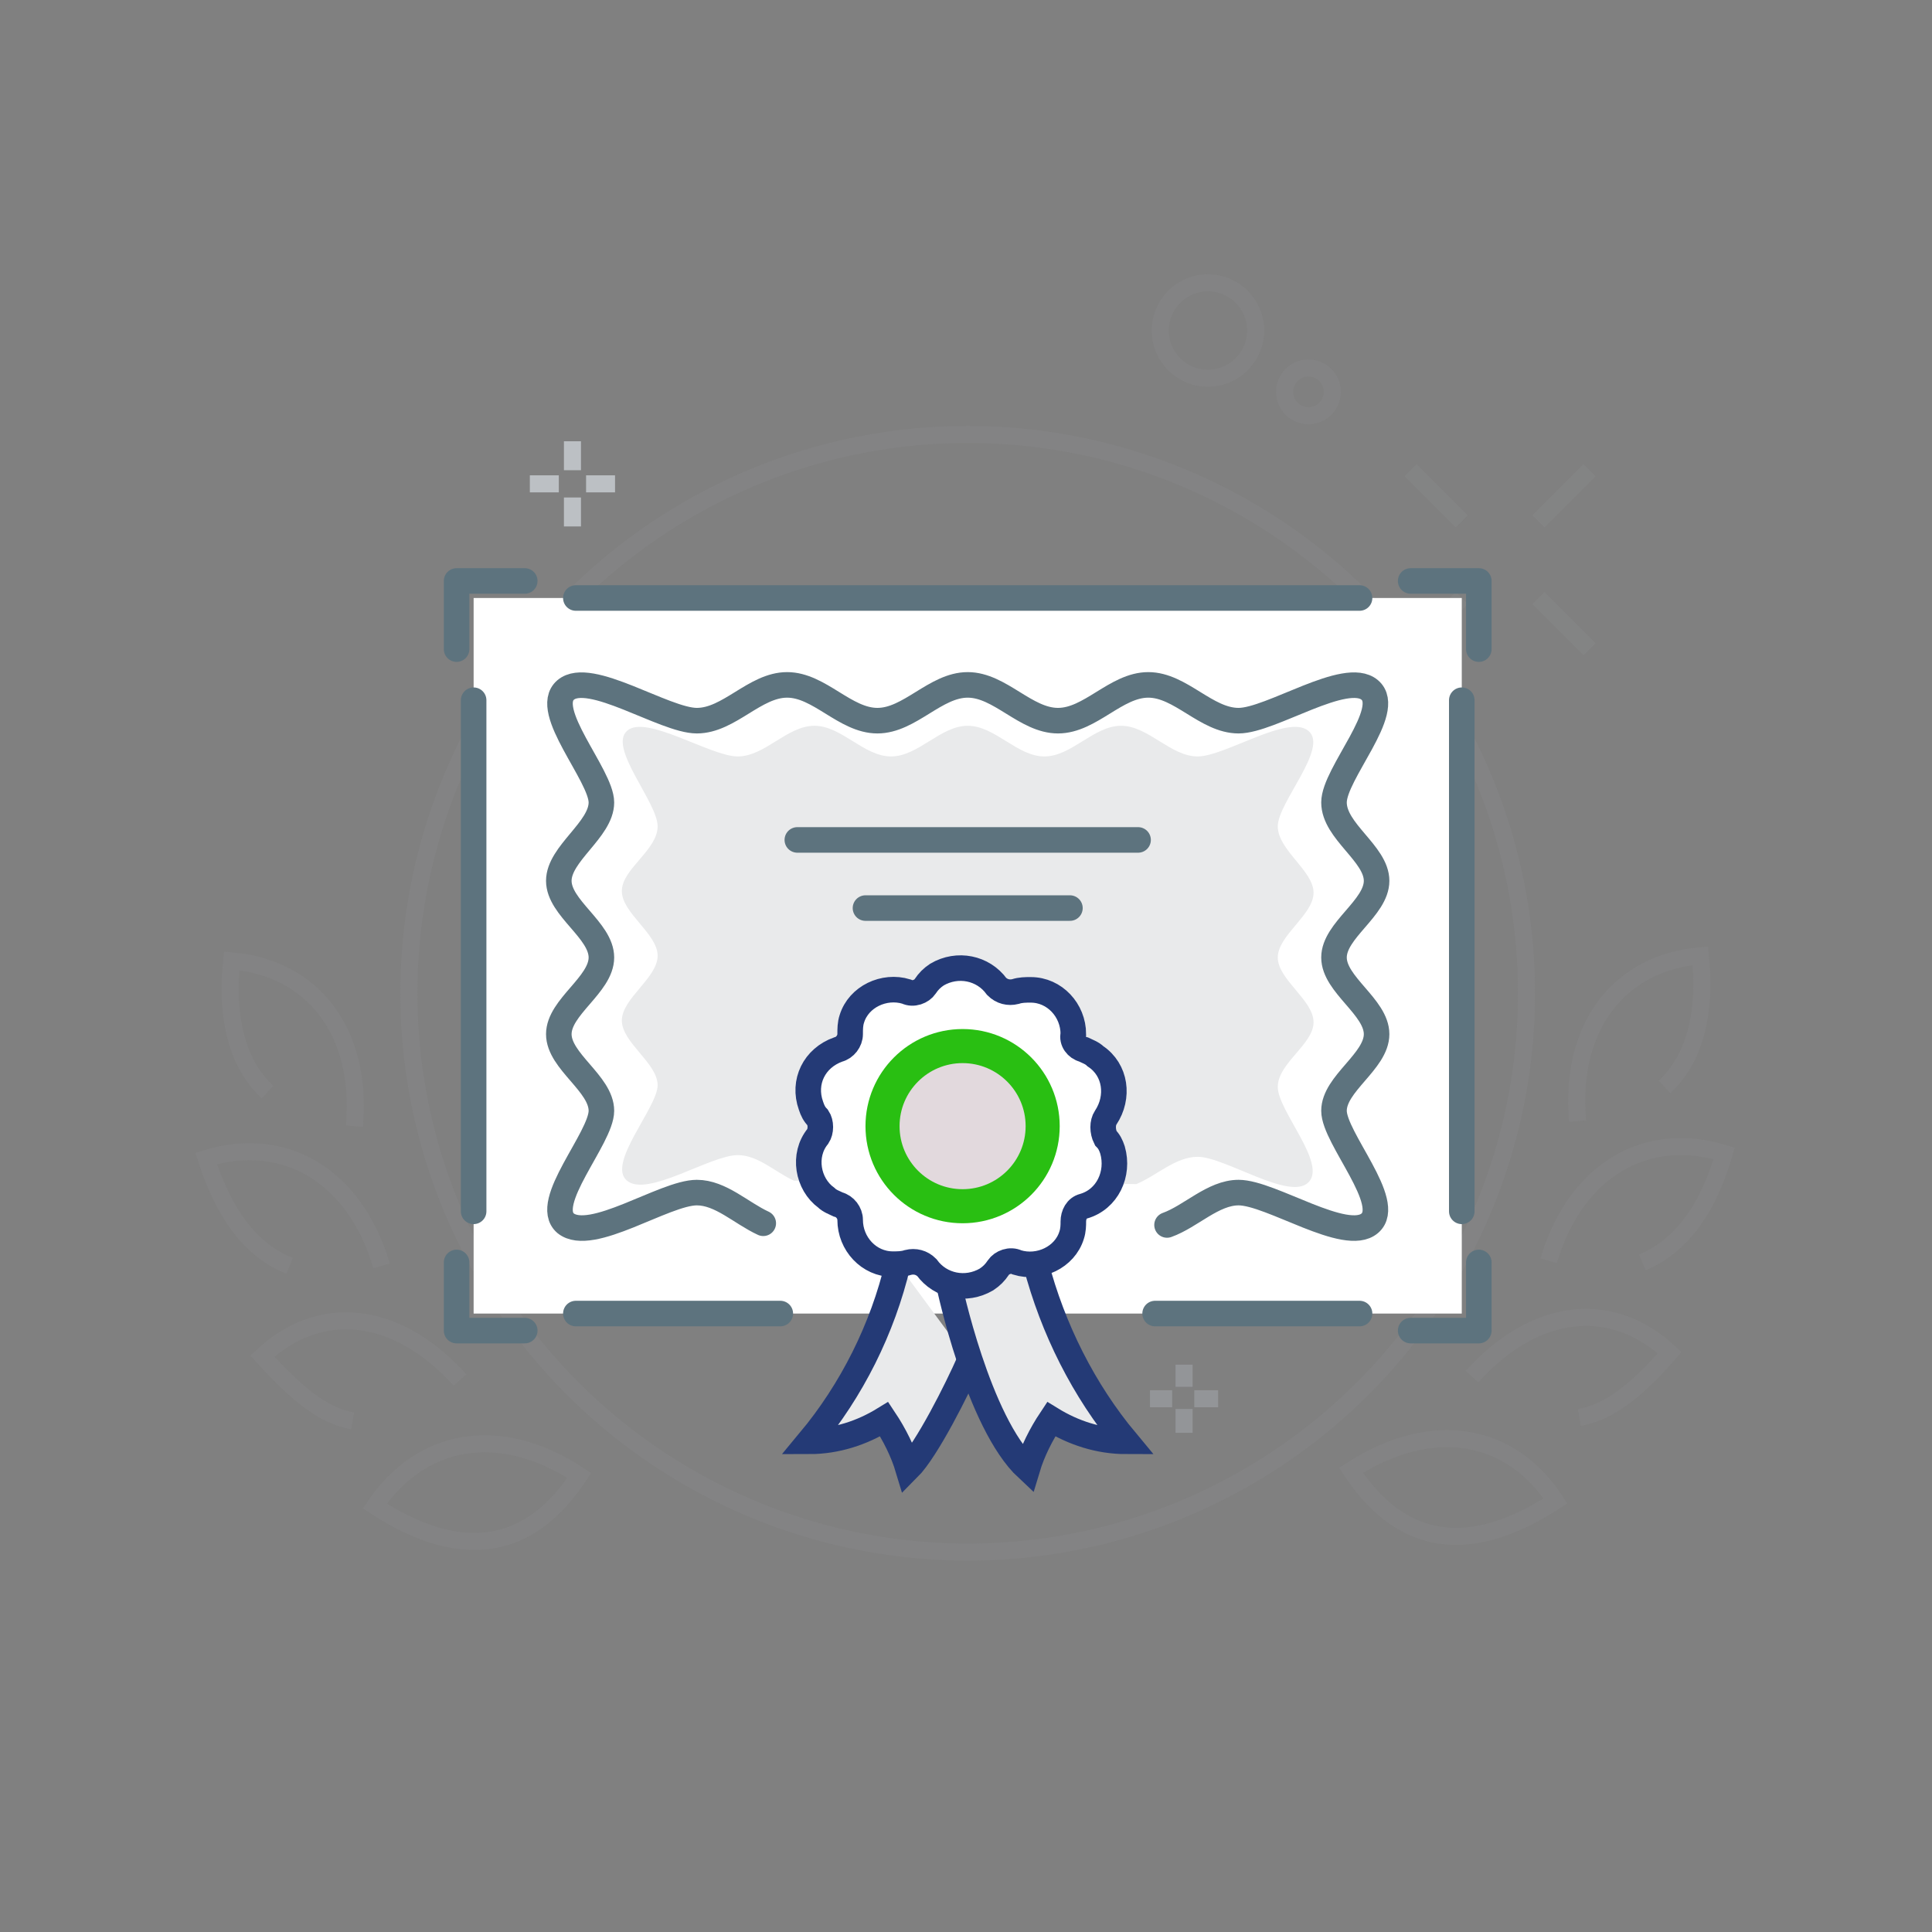 <?xml version="1.0" encoding="UTF-8"?> <svg xmlns="http://www.w3.org/2000/svg" xmlns:xlink="http://www.w3.org/1999/xlink" version="1.1" id="_x37_d359cdb-90bf-4adc-8864-c72099d8d4d1" x="0px" y="0px" viewBox="0 0 113.4 113.4" style="enable-background:new 0 0 113.4 113.4;" xml:space="preserve"><rect x="0" y="0" width="113.4" height="113.4" fill="#808080" stroke="none"/> <style type="text/css"> .st0{opacity:0.2;fill:none;stroke:#939598;stroke-miterlimit:10;enable-background:new ;} .st1{fill:none;stroke:#FFFFFF;stroke-miterlimit:10;} .st2{opacity:0.2;} .st3{fill:none;stroke:#939598;stroke-miterlimit:10;} .st4{fill:none;stroke:#BCC0C4;stroke-miterlimit:10;} .st5{fill:#FFFFFF;} .st6{fill:none;stroke:#5D737E;stroke-width:1.5;stroke-linecap:round;stroke-miterlimit:10;} .st7{fill:none;stroke:#5D737E;stroke-width:1.5;stroke-linecap:round;stroke-linejoin:round;} .st8{fill:#E9EAEB;} .st9{fill:#E9EAEB;stroke:#243A76;stroke-width:1.5;stroke-miterlimit:10;} .st10{fill:#FFFFFF;stroke:#243A76;stroke-width:1.5;stroke-miterlimit:10;} .st11{fill:#E2D9DD;stroke:#29BF12;stroke-width:2;stroke-miterlimit:10;} .st12{fill:none;} </style> <circle class="st0" cx="76.8" cy="23" r="1.4"></circle> <circle class="st0" cx="70.9" cy="19.4" r="2.8"></circle> <circle class="st0" cx="56.8" cy="58.3" r="32.8"></circle> <line class="st1" x1="33.6" y1="50.5" x2="31.6" y2="52.5"></line> <line class="st1" x1="38.6" y1="45.5" x2="36.6" y2="47.5"></line> <line class="st1" x1="36.6" y1="50.5" x2="38.6" y2="52.5"></line> <line class="st1" x1="31.6" y1="45.5" x2="33.6" y2="47.5"></line> <g class="st2"> <line class="st3" x1="85.8" y1="35.1" x2="82.8" y2="38.1"></line> <line class="st3" x1="93.3" y1="27.6" x2="90.3" y2="30.6"></line> <line class="st3" x1="90.3" y1="35.1" x2="93.3" y2="38.1"></line> <line class="st3" x1="82.8" y1="27.6" x2="85.8" y2="30.6"></line> </g> <polygon class="st4" points="35.5,53.4 32.5,54.6 29.5,53.4 29.5,49.8 32.5,48.6 35.5,49.8 "></polygon> <line class="st4" x1="33.6" y1="25.9" x2="33.6" y2="27.6"></line> <line class="st4" x1="33.6" y1="29.2" x2="33.6" y2="30.9"></line> <line class="st4" x1="32.8" y1="28.4" x2="31.1" y2="28.4"></line> <line class="st4" x1="36.1" y1="28.4" x2="34.4" y2="28.4"></line> <line class="st3" x1="69.5" y1="80.1" x2="69.5" y2="81.4"></line> <line class="st3" x1="69.5" y1="82.7" x2="69.5" y2="84.1"></line> <line class="st3" x1="68.8" y1="82.1" x2="67.5" y2="82.1"></line> <line class="st3" x1="71.5" y1="82.1" x2="70.1" y2="82.1"></line> <rect x="27.8" y="35.1" class="st5" width="58" height="42"></rect> <line class="st6" x1="33.8" y1="77.1" x2="45.8" y2="77.1"></line> <polyline class="st7" points="26.8,74.1 26.8,78.1 30.8,78.1 "></polyline> <polyline class="st7" points="26.8,38.1 26.8,34.1 30.8,34.1 "></polyline> <line class="st6" x1="27.8" y1="41.1" x2="27.8" y2="71.1"></line> <line class="st6" x1="79.8" y1="77.1" x2="67.8" y2="77.1"></line> <line class="st6" x1="79.8" y1="35.1" x2="33.8" y2="35.1"></line> <polyline class="st7" points="86.8,74.1 86.8,78.1 82.8,78.1 "></polyline> <polyline class="st7" points="86.8,38.1 86.8,34.1 82.8,34.1 "></polyline> <path class="st8" d="M66.7,69.5c1.2-0.5,2.3-1.6,3.6-1.6c1.6,0,5.4,2.6,6.5,1.5S75,65.2,75,63.8s2.1-2.5,2.1-3.8S75,57.5,75,56.2 s2.1-2.5,2.1-3.8S75,49.9,75,48.5s3-4.6,1.8-5.6s-4.9,1.5-6.5,1.5s-2.9-1.8-4.5-1.8s-2.9,1.8-4.5,1.8s-2.9-1.8-4.5-1.8 s-2.9,1.8-4.5,1.8s-2.9-1.8-4.5-1.8s-2.9,1.8-4.5,1.8s-5.4-2.5-6.5-1.5s1.8,4.2,1.8,5.6s-2.1,2.5-2.1,3.8s2.1,2.5,2.1,3.8 s-2.1,2.5-2.1,3.8s2.1,2.5,2.1,3.8s-3,4.6-1.8,5.6s4.9-1.5,6.5-1.5c1.2,0,2.2,1,3.3,1.5L66.7,69.5z"></path> <line class="st6" x1="85.8" y1="41.1" x2="85.8" y2="71.1"></line> <path class="st6" d="M68.5,71.9c1.4-0.5,2.7-1.9,4.2-1.9c1.9,0,6.3,3,7.7,1.8s-2.1-5-2.1-6.6s2.5-2.9,2.5-4.5s-2.5-2.9-2.5-4.5 s2.5-2.9,2.5-4.5s-2.5-2.9-2.5-4.6s3.5-5.4,2.1-6.6s-5.8,1.8-7.7,1.8s-3.4-2.1-5.3-2.1s-3.4,2.1-5.3,2.1s-3.4-2.1-5.3-2.1 s-3.4,2.1-5.3,2.1s-3.4-2.1-5.3-2.1s-3.4,2.1-5.3,2.1s-6.3-3-7.7-1.8s2.1,5,2.1,6.6s-2.5,3-2.5,4.6s2.5,2.9,2.5,4.5 s-2.5,2.9-2.5,4.5s2.5,2.9,2.5,4.5c0,1.6-3.5,5.4-2.1,6.6c1.5,1.2,5.8-1.8,7.7-1.8c1.4,0,2.6,1.2,3.9,1.8"></path> <line class="st6" x1="50.8" y1="53.3" x2="62.8" y2="53.3"></line> <line class="st6" x1="46.8" y1="49.3" x2="66.8" y2="49.3"></line> <path class="st0" d="M20.7,83.4c-1.7-0.3-3.2-1.5-5.3-3.8c3.3-3.1,7.8-2.8,11.6,1.4"></path> <path class="st0" d="M34,86.6c-2.1,3.2-5.7,5.9-12,1.8C24.7,84.4,29.3,83.5,34,86.6z"></path> <path class="st0" d="M17,74.3c-2-0.8-3.7-2.6-4.9-6.3c4.5-1.4,8.7,0.9,10.3,6.3"></path> <path class="st0" d="M15.7,64.1c-1.5-1.4-2.5-3.8-2.1-7.7c4.7,0.4,7.7,4.1,7.2,9.7"></path> <path class="st0" d="M92.7,83.2c1.7-0.3,3.3-1.5,5.3-3.8c-3.3-3.1-7.8-2.8-11.6,1.4"></path> <path class="st0" d="M79.3,86.3c2.1,3.2,5.7,5.9,12,1.8C88.7,84.1,84.1,83.2,79.3,86.3z"></path> <path class="st0" d="M96.4,74.1c1.9-0.8,3.7-2.6,4.8-6.4c-4.5-1.4-8.7,0.9-10.3,6.3"></path> <path class="st0" d="M97.7,63.8c1.5-1.4,2.5-3.8,2.1-7.7c-4.7,0.4-7.7,4.1-7.2,9.7"></path> <path class="st9" d="M56.9,79.9c-0.7,1.6-2.5,5.2-3.6,6.3c-0.3-1-0.8-2-1.4-2.9c-1.3,0.8-2.8,1.3-4.4,1.3c2.5-3,4.3-6.6,5.2-10.4"></path> <path class="st9" d="M55.7,75.4c0,0,1.7,8.1,4.6,10.8c0.3-1,0.8-2,1.4-2.9c1.3,0.8,2.8,1.3,4.4,1.3c-2.5-3-4.3-6.6-5.3-10.4"></path> <path class="st10" d="M64.9,65.6c0.8-1.2,0.6-2.8-0.6-3.6c-0.2-0.2-0.5-0.3-0.7-0.4c-0.4-0.1-0.7-0.5-0.6-0.9c0-1.4-1.1-2.6-2.5-2.6 c-0.3,0-0.6,0-0.9,0.1c-0.4,0.1-0.8,0-1.1-0.3c-0.8-1.1-2.3-1.4-3.5-0.7c-0.3,0.2-0.5,0.4-0.7,0.7c-0.2,0.3-0.7,0.5-1.1,0.3 c-1.3-0.4-2.8,0.3-3.2,1.6c-0.1,0.3-0.1,0.6-0.1,0.9c0,0.4-0.3,0.8-0.7,0.9c-1.4,0.5-2.1,1.9-1.6,3.3c0.1,0.3,0.2,0.5,0.4,0.7 c0.2,0.3,0.2,0.8,0,1.1c-0.9,1.1-0.6,2.8,0.5,3.6c0.2,0.2,0.5,0.3,0.7,0.4c0.4,0.1,0.7,0.5,0.7,0.9c0,1.4,1.1,2.6,2.5,2.6 c0.3,0,0.6,0,0.9-0.1c0.4-0.1,0.8,0,1.1,0.3c0.8,1.1,2.3,1.4,3.5,0.7c0.3-0.2,0.5-0.4,0.7-0.7c0.2-0.3,0.7-0.5,1.1-0.3 c1.3,0.4,2.8-0.3,3.2-1.6c0.1-0.3,0.1-0.6,0.1-0.8c0-0.4,0.2-0.8,0.6-0.9c1.4-0.4,2.1-1.9,1.7-3.3c-0.1-0.3-0.2-0.5-0.4-0.7 C64.7,66.4,64.7,65.9,64.9,65.6z"></path> <ellipse class="st11" cx="56.5" cy="66.1" rx="4.7" ry="4.7"></ellipse> <rect y="0" class="st12" width="113.4" height="113.4"></rect> </svg> 